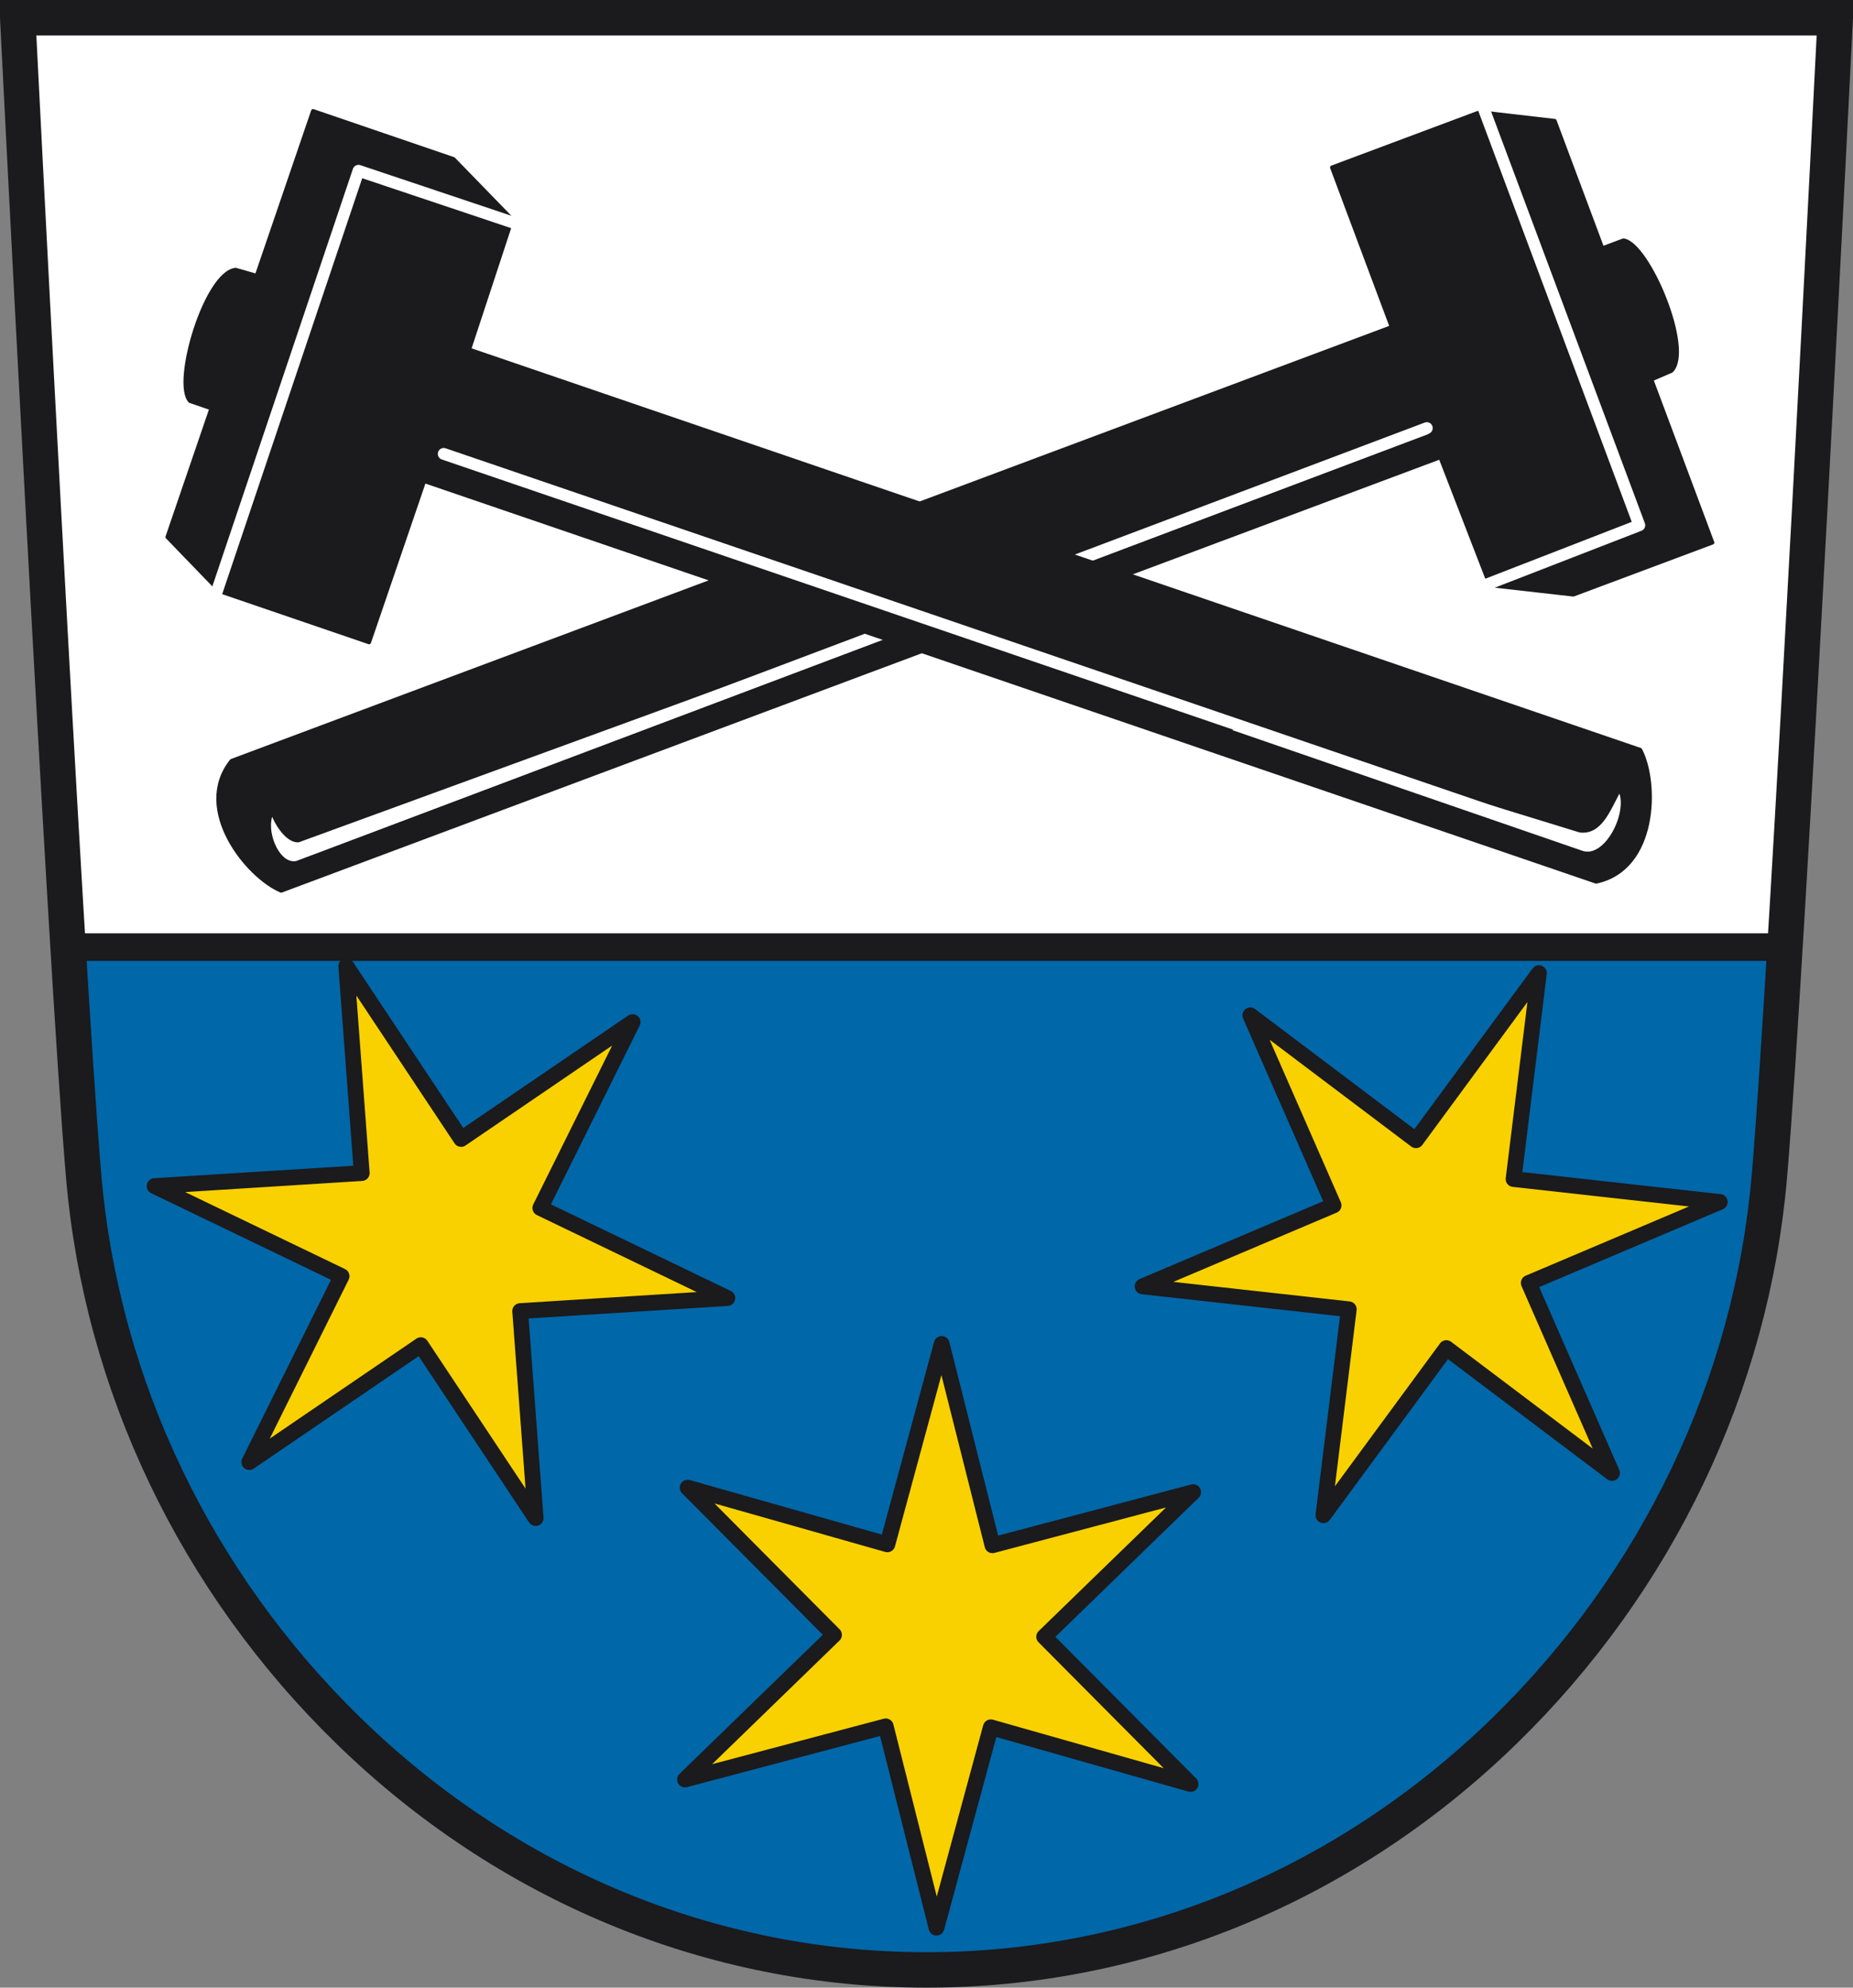 <?xml version="1.0" encoding="UTF-8" standalone="no"?>
<!-- Created with Inkscape (http://www.inkscape.org/) -->
<svg
   xmlns:svg="http://www.w3.org/2000/svg"
   xmlns="http://www.w3.org/2000/svg"
   version="1.0"
   width="470.808"
   height="504.995"
   id="svg2556">
  <rect width="100%" height="100%" fill="#808080" stroke="none"/>
  <defs
     id="defs2558">
    <clipPath
       id="clipPath29">
      <path
         d="M 0,841.98 L 595.2,841.98 L 595.2,0 L 0,0 L 0,841.98 z"
         id="path31" />
    </clipPath>
    <clipPath
       id="clipPath23">
      <path
         d="M 0,842 L 595,842 L 595,0 L 0,0 L 0,842 z"
         id="path25" />
    </clipPath>
    <clipPath
       id="clipPath17">
      <path
         d="M 8.367,622.96 L 390.237,622.96 L 390.237,-24.673 L 8.367,-24.673 L 8.367,622.96 z"
         id="path19" />
    </clipPath>
    <clipPath
       id="clipPath223">
      <path
         d="M 404.161,505.122 L 404.161,338.712 L 559.342,338.712 L 559.342,505.122"
         id="path225" />
    </clipPath>
  </defs>
  <path
     d="M 449.915,297.76 C 445.363,350.745 421.461,400.782 382.613,438.652 C 342.417,477.84 290.265,499.416 235.758,499.416 C 181.253,499.416 129.092,477.84 88.902,438.652 C 50.055,400.782 26.155,350.745 21.606,297.76 C 16.809,241.988 16.722,240.626 16.722,240.626 L 452.629,240.626"
     id="path213"
     style="fill:#0067a9;fill-opacity:1;fill-rule:nonzero;stroke:none" />
  <path
     d="M 466.649,3.337 C 466.649,3.337 457.937,184.854 453.143,240.626 C 451.403,240.626 22.908,240.626 18.359,240.626 C 13.562,184.854 4.841,3.337 4.841,3.337 L 466.649,3.337"
     id="path2451"
     style="fill:#ffffff;fill-opacity:1;fill-rule:nonzero;stroke:none" />
  <path
     d="M 466.308,4.5 C 466.308,4.5 454.359,243.067 449.565,298.839 C 445.013,351.823 421.11,401.86 382.263,439.73 C 342.067,478.919 289.915,500.495 235.407,500.495 C 180.902,500.495 128.742,478.919 88.552,439.73 C 49.704,401.86 25.805,351.823 21.255,298.839 C 16.459,243.067 4.5,4.5 4.5,4.5 L 466.308,4.5 z"
     id="path229"
     style="fill:none;stroke:#1b1a1c;stroke-width:9;stroke-linecap:butt;stroke-linejoin:miter;stroke-miterlimit:4;stroke-dasharray:none;stroke-opacity:1" />
  <path
     d="M 16.328,240.626 L 451.243,240.626"
     id="path3226"
     style="fill:none;fill-rule:evenodd;stroke:#1b1a1c;stroke-width:7;stroke-linecap:butt;stroke-linejoin:miter;stroke-miterlimit:4;stroke-dasharray:none;stroke-opacity:1" />
  <g
     transform="translate(307.913,-176.255)"
     id="g3234"
     style="stroke:#1b1a1c;stroke-width:4;stroke-miterlimit:4;stroke-dasharray:none;stroke-opacity:1">
    <path
       d="M -473.47,478.113 L -549.775,400.198 L -626.771,477.431 L -597.447,372.391 L -702.831,344.327 L -597.201,317.202 L -625.589,211.905 L -549.284,289.821 L -472.288,212.588 L -501.612,317.628 L -396.228,345.692 L -501.858,372.816 L -473.47,478.113 z"
       transform="matrix(0.475,9.0658832e-2,-9.0658832e-2,0.475,96.43,377.764)"
       id="path3228"
       style="opacity:1;fill:#f9d100;fill-opacity:1;fill-rule:nonzero;stroke:#1b1a1c;stroke-width:8.277;stroke-linecap:round;stroke-linejoin:round;stroke-miterlimit:4;stroke-dasharray:none;stroke-opacity:1" />
    <path
       d="M -473.47,478.113 L -549.775,400.198 L -626.771,477.431 L -597.447,372.391 L -702.831,344.327 L -597.201,317.202 L -625.589,211.905 L -549.284,289.821 L -472.288,212.588 L -501.612,317.628 L -396.228,345.692 L -501.858,372.816 L -473.47,478.113 z"
       transform="matrix(0.478,-7.207401e-2,7.207401e-2,0.478,293.526,287.834)"
       id="path3230"
       style="opacity:1;fill:#f9d100;fill-opacity:1;fill-rule:nonzero;stroke:#1b1a1c;stroke-width:8.277;stroke-linecap:round;stroke-linejoin:round;stroke-miterlimit:4;stroke-dasharray:none;stroke-opacity:1" />
    <path
       d="M -473.47,478.113 L -549.775,400.198 L -626.771,477.431 L -597.447,372.391 L -702.831,344.327 L -597.201,317.202 L -625.589,211.905 L -549.284,289.821 L -472.288,212.588 L -501.612,317.628 L -396.228,345.692 L -501.858,372.816 L -473.47,478.113 z"
       transform="matrix(0.42,-0.24,0.24,0.42,78.689,315.069)"
       id="path3232"
       style="opacity:1;fill:#f9d100;fill-opacity:1;fill-rule:nonzero;stroke:#1b1a1c;stroke-width:8.277;stroke-linecap:round;stroke-linejoin:round;stroke-miterlimit:4;stroke-dasharray:none;stroke-opacity:1" />
  </g>
  <path
     d="M 353.6,83.093 L 58.851,193.31 C 49.028,205.594 62.804,222.685 71.441,226.299 L 365.967,116.165 L 378.546,148.67 L 399.745,151.064 L 435.074,137.853 L 419.577,96.411 L 424.668,94.214 C 430.079,88.832 418.728,61.883 412.474,61.078 L 407.114,63.082 L 395.011,30.714 L 375.977,28.506 L 338.437,42.544 L 353.6,83.093 z"
     id="path3239"
     style="fill:#1b1a1c;fill-opacity:1;fill-rule:evenodd;stroke:#1b1a1c;stroke-width:1px;stroke-linecap:round;stroke-linejoin:round;stroke-opacity:1" />
  <path
     d="M 376.19,25.472 L 416.514,133.45 L 375.431,149.398"
     id="path3249"
     style="fill:none;fill-rule:evenodd;stroke:#ffffff;stroke-width:3;stroke-linecap:round;stroke-linejoin:round;stroke-miterlimit:4;stroke-dasharray:none;stroke-opacity:1" />
  <path
     d="M 362.603,109.262 L 75.878,214.012 C 73.073,214.193 70.409,210.458 69.143,207.531 C 67.815,212.07 71.25,219.662 75.307,218.742 L 362.974,110.253 L 362.603,109.262 z"
     id="path3259"
     style="fill:#ffffff;fill-rule:evenodd;stroke:none;stroke-width:1px;stroke-linecap:butt;stroke-linejoin:miter;stroke-opacity:1" />
  <path
     d="M 362.523,108.765 L 79.813,215.379"
     id="path3209"
     style="fill:none;fill-rule:evenodd;stroke:#ffffff;stroke-width:3;stroke-linecap:round;stroke-linejoin:miter;stroke-miterlimit:4;stroke-dasharray:none;stroke-opacity:1" />
  <g
     transform="translate(3.669,-0.227)"
     id="g3227">
    <g
       id="g3223">
      <path
         d="M 104.108,122.45 L 401.877,224.228 C 417.263,220.964 417.456,199.013 413.072,190.74 L 115.528,89.039 L 126.425,55.931 L 111.556,40.633 L 75.865,28.434 L 61.555,70.3 L 56.226,68.769 C 48.629,69.498 40.308,97.53 44.632,102.12 L 50.046,103.971 L 38.869,136.67 L 52.182,150.451 L 90.106,163.414 L 104.108,122.45 z"
         id="path3269"
         style="fill:#1b1a1c;fill-opacity:1;fill-rule:evenodd;stroke:#1b1a1c;stroke-width:1px;stroke-linecap:round;stroke-linejoin:round;stroke-opacity:1" />
      <path
         d="M 50.868,152.164 L 87.419,43.612 L 128.854,57.497"
         id="path3271"
         style="fill:none;fill-rule:evenodd;stroke:#ffffff;stroke-width:3;stroke-linecap:round;stroke-linejoin:round;stroke-miterlimit:4;stroke-dasharray:none;stroke-opacity:1" />
    </g>
    <g
       id="g3213">
      <path
         d="M 309.853,184.745 L 397.635,211.715 C 403.148,212.483 405.404,206.284 407.794,201.856 C 409.603,207.357 403.901,218.338 398.327,216.363 L 309.527,185.752 L 309.853,184.745 z"
         id="path3275"
         style="fill:#ffffff;fill-rule:evenodd;stroke:none;stroke-width:1px;stroke-linecap:butt;stroke-linejoin:miter;stroke-opacity:1" />
      <path
         d="M 109.071,115.544 L 400.276,214.964"
         id="path2437"
         style="fill:none;fill-rule:evenodd;stroke:#ffffff;stroke-width:3;stroke-linecap:round;stroke-linejoin:miter;stroke-miterlimit:4;stroke-dasharray:none;stroke-opacity:1" />
    </g>
  </g>
</svg>
